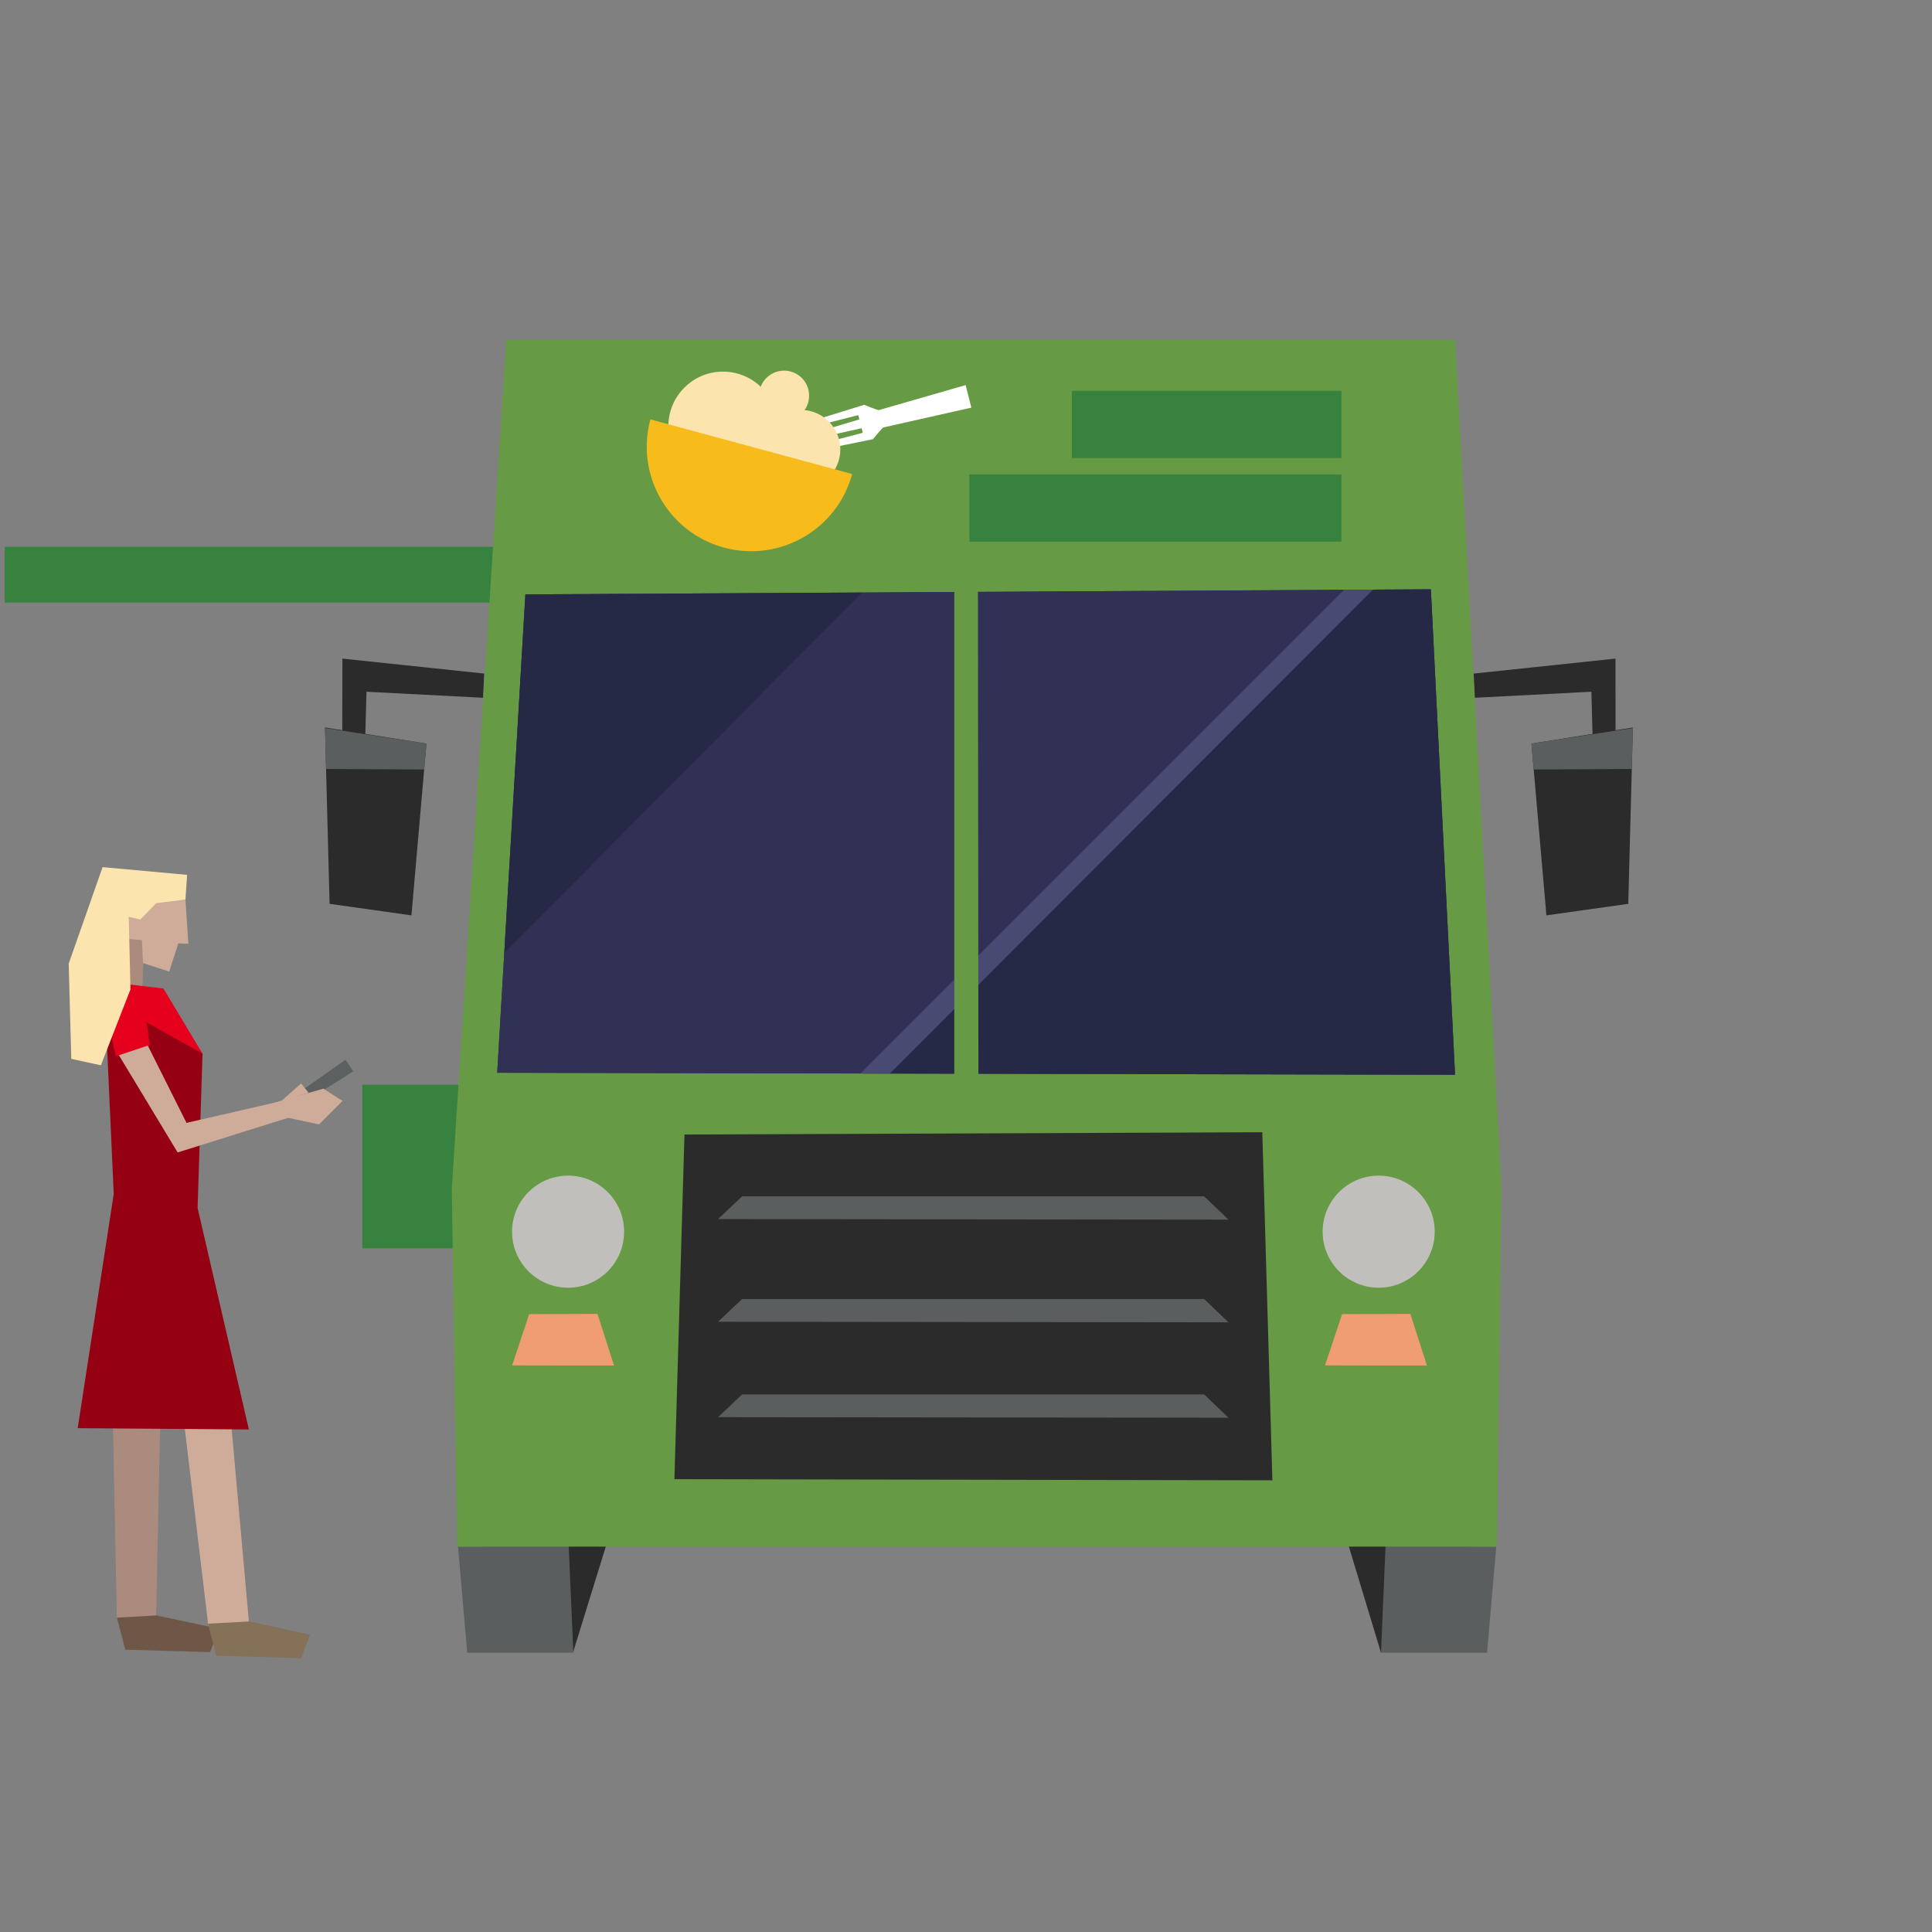 <?xml version="1.0" encoding="UTF-8" standalone="no"?>
<!DOCTYPE svg PUBLIC "-//W3C//DTD SVG 1.1//EN" "http://www.w3.org/Graphics/SVG/1.1/DTD/svg11.dtd">
<!-- Скачано с сайта svg4.ru / Downloaded from svg4.ru -->
<svg width="800px" height="800px" viewBox="0 -65 450 450" version="1.1" xmlns="http://www.w3.org/2000/svg" xmlns:xlink="http://www.w3.org/1999/xlink" xml:space="preserve" xmlns:serif="http://www.serif.com/" style="fill-rule:evenodd;clip-rule:evenodd;stroke-linejoin:round;stroke-miterlimit:2;">
    <rect x="0" y="-65" width="450" height="450" fill="#808080" stroke="none"/>
    <g id="foodtruck-left" transform="matrix(1.27,0,0,1.27,-3.6,-136.2)">
        <g transform="matrix(0.944,0,0,0.944,2.344,20.328)">
            <g transform="matrix(-1,0,0,1,302.306,118.426)">
                <path d="M242.164,133.24L233.164,127.574L234.664,125.324L243.664,131.657L242.164,133.24Z" style="fill:rgb(91,96,97);fill-rule:nonzero;"/>
            </g>
            <g transform="matrix(-1,0,0,1,302.306,118.426)">
                <path d="M271.477,234.296L270.58,191.74L270.08,164.407L279.439,167.001L279.914,192.907L279.08,233.74L271.477,234.296Z" style="fill:rgb(170,139,126);fill-rule:nonzero;"/>
            </g>
            <g transform="matrix(-1,0,0,1,302.306,118.426)">
                <path d="M281.604,110.125L279.402,103.942L273.918,105.562L274.124,111.416L281.604,110.125Z" style="fill:rgb(170,139,126);fill-rule:nonzero;"/>
            </g>
            <g transform="matrix(-1,0,0,1,302.306,118.426)">
                <path d="M269.439,158.146L257.689,186.896L253.264,236.349L261.33,235.158L266.939,188.146L281.414,167.075L277.689,155.896L269.439,158.146Z" style="fill:rgb(206,172,153);fill-rule:nonzero;"/>
            </g>
            <g transform="matrix(-1,0,0,1,302.306,118.426)">
                <path d="M253.439,197.146L286.689,196.896L279.689,151.396L281.562,110.073L273.666,111.439L262.439,124.116L263.397,154.116L253.439,197.146Z" style="fill:rgb(150,0,19);fill-rule:nonzero;"/>
            </g>
            <g transform="matrix(-1,0,0,1,302.306,118.426)">
                <path d="M274.702,119.315L279.721,122.723L267.274,143.326L244.28,136.125L246.842,133.283L265.551,137.581L274.702,119.315Z" style="fill:rgb(206,172,153);fill-rule:nonzero;"/>
            </g>
            <g transform="matrix(-1,0,0,1,302.306,118.426)">
                <path d="M273.699,115.107L272.689,122.445L279.273,124.634L281.768,113.52" style="fill:rgb(229,0,29);fill-rule:nonzero;"/>
            </g>
            <g transform="matrix(-1,0,0,1,302.306,118.426)">
                <path d="M281.749,113.509L281.585,110.113L270.041,111.472L262.439,124.148L274.103,117.58L281.749,113.509Z" style="fill:rgb(229,0,29);fill-rule:nonzero;"/>
            </g>
            <g transform="matrix(-1,0,0,1,302.306,118.426)">
                <path d="M279.659,104.867L280.88,95.216L265.756,94.197L265.187,102.801L267.13,102.69L268.92,108.178L274.175,106.485" style="fill:rgb(206,172,153);fill-rule:nonzero;"/>
            </g>
            <g transform="matrix(-1,0,0,1,302.306,118.426)">
                <path d="M246.018,136.547L239.813,137.889L235.247,133.316L238.956,130.93L248.579,133.705L246.018,136.547Z" style="fill:rgb(206,172,153);fill-rule:nonzero;"/>
            </g>
            <g transform="matrix(-1,0,0,1,302.306,118.426)">
                <path d="M243.296,129.923L241.823,131.735L247.29,133.474L243.296,129.923Z" style="fill:rgb(206,172,153);fill-rule:nonzero;"/>
            </g>
            <g transform="matrix(-1,0,0,1,302.306,118.426)">
                <path d="M275.325,101.96L277.236,101.9L277.42,97.175L274.967,97.938L275.325,101.96Z" style="fill:rgb(206,172,153);fill-rule:nonzero;"/>
            </g>
            <g transform="matrix(-1,0,0,1,302.306,118.426)">
                <path d="M273.984,106.957L274.213,102.074L276.965,101.838L277.33,97.195L274.422,97.871L274.538,95.263L280.956,95.539L279.764,104.95L273.984,106.957Z" style="fill:rgb(170,139,126);fill-rule:nonzero;"/>
            </g>
            <g transform="matrix(-1,0,0,1,302.306,118.426)">
                <path d="M279.068,233.709L277.455,239.932L260.961,240.403L259.244,235.861L271.403,233.273L279.068,233.709Z" style="fill:rgb(110,87,70);fill-rule:nonzero;"/>
            </g>
            <g transform="matrix(-1,0,0,1,302.306,118.426)">
                <path d="M265.756,94.197L265.439,89.396L281.856,87.896L288.439,106.646L287.939,125.146L282.189,126.396L276.439,111.646L276.773,97.563L274.523,98.063L271.439,94.896L265.756,94.197Z" style="fill:rgb(252,228,174);fill-rule:nonzero;"/>
            </g>
            <g transform="matrix(-1,0,0,1,302.306,118.426)">
                <path d="M261.376,234.88L259.763,241.103L243.27,241.574L241.553,237.032L253.317,234.444L261.376,234.88Z" style="fill:rgb(133,112,88);fill-rule:nonzero;"/>
            </g>
        </g>
        <g transform="matrix(-1,0,0,1,302.306,118.426)">
            <rect x="214.783" y="136.584" width="18.239" height="30" style="fill:rgb(55,130,63);fill-rule:nonzero;"/>
        </g>
        <g transform="matrix(-1,0,0,1,302.306,118.426)">
            <rect x="207.449" y="37.918" width="91.163" height="10.239" style="fill:rgb(55,130,63);fill-rule:nonzero;"/>
        </g>
        <g transform="matrix(-1,0,0,1,302.306,118.426)">
            <path d="M210.883,65.608L232.259,64.5L232.47,72.321L236.699,71.687L236.676,58.426L210.674,61.171L210.883,65.608Z" style="fill:rgb(42,43,42);fill-rule:nonzero;"/>
        </g>
        <g transform="matrix(-1,0,0,1,302.306,118.426)">
            <path d="M239.87,71.051L239.024,103.4L224.014,105.515L221.265,74.012L239.87,71.051Z" style="fill:rgb(42,43,42);fill-rule:nonzero;"/>
        </g>
        <g transform="matrix(-1,0,0,1,302.306,118.426)">
            <path d="M239.864,71.159L221.265,74.013L221.687,78.768L239.659,78.664L239.87,71.159L239.864,71.159Z" style="fill:rgb(91,94,95);fill-rule:nonzero;"/>
        </g>
        <g transform="matrix(-1,0,0,1,302.306,118.426)">
            <path d="M28.987,65.608L7.611,64.5L7.4,72.321L3.172,71.687L3.194,58.426L29.197,61.171L28.987,65.608Z" style="fill:rgb(42,43,42);fill-rule:nonzero;"/>
        </g>
        <g transform="matrix(-1,0,0,1,302.306,118.426)">
            <path d="M0.846,103.401L15.856,105.516L18.605,74.013L0,71.052L0.846,103.401Z" style="fill:rgb(42,43,42);fill-rule:nonzero;"/>
        </g>
        <g transform="matrix(-1,0,0,1,302.306,118.426)">
            <path d="M0,71.159L0.212,78.664L18.184,78.768L18.605,74.013L0.006,71.159L0,71.159Z" style="fill:rgb(91,94,95);fill-rule:nonzero;"/>
        </g>
        <g transform="matrix(-1,0,0,1,302.306,118.426)">
            <path d="M25.052,221.301L26.743,240.749L46.193,240.749L50.211,221.088L25.052,221.301Z" style="fill:rgb(91,94,95);fill-rule:nonzero;"/>
        </g>
        <g transform="matrix(-1,0,0,1,302.306,118.426)">
            <path d="M45.349,220.876L46.194,240.75L52.212,220.876L45.349,220.876Z" style="fill:rgb(42,43,42);fill-rule:nonzero;"/>
        </g>
        <g transform="matrix(-1,0,0,1,302.306,118.426)">
            <path d="M194.328,240.75L213.78,240.75L215.47,221.301L190.311,221.09L194.328,240.75Z" style="fill:rgb(91,94,95);fill-rule:nonzero;"/>
        </g>
        <g transform="matrix(-1,0,0,1,302.306,118.426)">
            <path d="M195.174,221.089L194.328,240.538L188.31,221.089L195.174,221.089Z" style="fill:rgb(42,43,42);fill-rule:nonzero;"/>
        </g>
        <g transform="matrix(-1,0,0,1,302.306,118.426)">
            <path d="M32.616,0.001L24.115,155.271L24.922,221.288L215.63,221.288L216.616,155.737L206.616,0.001L32.616,0.001Z" style="fill:rgb(103,154,68);fill-rule:nonzero;"/>
        </g>
        <g transform="matrix(-1,0,0,1,302.306,118.426)">
            <path d="M37.048,45.717L32.616,134.749L208.283,134.381L203.116,46.649L37.048,45.717Z" style="fill:rgb(49,49,86);fill-rule:nonzero;"/>
            <clipPath id="_clip1">
                <path d="M37.048,45.717L32.616,134.749L208.283,134.381L203.116,46.649L37.048,45.717Z" clip-rule="nonzero"/>
            </clipPath>
            <g clip-path="url(#_clip1)">
                <path d="M37.048,45.717L32.616,134.749L208.283,134.381L203.116,46.649L37.048,45.717Z" style="fill:rgb(49,49,86);fill-rule:nonzero;"/>
                <g transform="matrix(-1,0,0,1,241.919,0)">
                    <path d="M100.361,134.594L100.802,134.594L209.303,134.749L204.871,45.717L194.367,45.717L100.361,134.594Z" style="fill:rgb(10,24,36);fill-opacity:0.3;fill-rule:nonzero;"/>
                </g>
                <g transform="matrix(-1,0,0,1,241.919,0)">
                    <path d="M105.547,134.619L194.305,45.717L189.039,45.717L100.157,134.6L105.547,134.619Z" style="fill:rgb(73,74,115);fill-rule:nonzero;"/>
                </g>
                <g transform="matrix(-1,0,0,1,241.919,0)">
                    <path d="M37.048,45.717L33.616,113.749L100.746,46.115L37.048,45.717Z" style="fill:rgb(10,24,36);fill-opacity:0.3;fill-rule:nonzero;"/>
                </g>
            </g>
        </g>
        <g transform="matrix(-1,0,0,1,302.306,118.426)">
            <path d="M66.116,209.126L67.963,145.293L173.937,145.71L175.783,208.919L66.116,209.126Z" style="fill:rgb(42,43,42);fill-rule:nonzero;"/>
        </g>
        <g transform="matrix(-1,0,0,1,302.306,118.426)">
            <path d="M202.417,178.647L205.544,188.049L186.853,188.085L189.896,178.606L202.417,178.647Z" style="fill:rgb(240,157,116);fill-rule:nonzero;"/>
        </g>
        <g transform="matrix(-1,0,0,1,302.306,118.426)">
            <path d="M53.329,178.647L56.455,188.049L37.764,188.085L40.808,178.606L53.329,178.647Z" style="fill:rgb(240,157,116);fill-rule:nonzero;"/>
        </g>
        <g transform="matrix(-1,0,0,1,302.306,118.426)">
            <path d="M205.559,163.527C205.559,169.201 200.956,173.804 195.283,173.804C189.605,173.804 185.006,169.201 185.006,163.527C185.006,157.849 189.605,153.251 195.283,153.251C200.956,153.251 205.559,157.849 205.559,163.527" style="fill:rgb(193,191,188);fill-rule:nonzero;"/>
        </g>
        <g transform="matrix(-1,0,0,1,302.306,118.426)">
            <path d="M56.896,163.527C56.896,169.201 52.296,173.804 46.621,173.804C40.947,173.804 36.345,169.201 36.345,163.527C36.345,157.849 40.947,153.251 46.621,153.251C52.296,153.251 56.896,157.849 56.896,163.527" style="fill:rgb(193,191,188);fill-rule:nonzero;"/>
        </g>
        <g transform="matrix(-1,0,0,1,302.306,118.426)">
            <path d="M78.621,193.38L74.167,197.651L167.783,197.546L163.366,193.38L78.621,193.38Z" style="fill:rgb(91,94,95);fill-rule:nonzero;"/>
        </g>
        <g transform="matrix(-1,0,0,1,302.306,118.426)">
            <path d="M78.621,175.882L74.167,180.153L167.783,180.048L163.366,175.882L78.621,175.882Z" style="fill:rgb(91,94,95);fill-rule:nonzero;"/>
        </g>
        <g transform="matrix(-1,0,0,1,302.306,118.426)">
            <path d="M78.621,157.047L74.167,161.318L167.783,161.213L163.366,157.047L78.621,157.047Z" style="fill:rgb(91,94,95);fill-rule:nonzero;"/>
        </g>
        <g transform="matrix(-1,0,0,1,302.306,118.426)">
            <path d="M120.033,134.834L124.45,134.834L124.45,45.584L120.116,45.834L120.033,134.834Z" style="fill:rgb(103,154,68);fill-rule:nonzero;"/>
        </g>
        <g transform="matrix(-1,0,0,1,302.306,118.426)">
            <path d="M149.608,20.271L149.815,19.253L141.234,17.01L141.449,16.172L150.133,18.12L150.391,17.114L141.864,14.552L142.065,13.769L150.658,15.966L150.966,14.974L140.975,11.875C140.975,11.875 138.485,12.906 138.289,12.848L122.373,8.262L121.323,12.396L137.472,16.036C137.671,16.081 139.358,18.182 139.358,18.182L149.608,20.271Z" style="fill:white;fill-rule:nonzero;"/>
        </g>
        <g transform="matrix(-1,0,0,1,302.306,118.426)">
            <path d="M159.856,20.063C159.856,24.068 156.61,27.313 152.606,27.313C148.602,27.313 145.356,24.068 145.356,20.063C145.356,16.059 148.602,12.813 152.606,12.813C156.61,12.813 159.856,16.059 159.856,20.063" style="fill:rgb(252,228,174);fill-rule:nonzero;"/>
        </g>
        <g transform="matrix(-1,0,0,1,302.306,118.426)">
            <path d="M159.322,12.979C157.788,14.999 154.909,15.391 152.891,13.858C150.872,12.325 150.479,9.446 152.013,7.426C153.546,5.409 156.426,5.014 158.444,6.548C160.463,8.083 160.856,10.96 159.322,12.979" style="fill:rgb(252,228,174);fill-rule:nonzero;"/>
        </g>
        <g transform="matrix(-1,0,0,1,302.306,118.426)">
            <path d="M176.894,15.813C176.894,21.346 172.409,25.834 166.875,25.834C161.342,25.834 156.856,21.346 156.856,15.813C156.856,10.281 161.342,5.793 166.875,5.793C172.409,5.793 176.894,10.281 176.894,15.813" style="fill:rgb(252,228,174);fill-rule:nonzero;"/>
        </g>
        <g transform="matrix(-1,0,0,1,302.306,118.426)">
            <path d="M180.189,14.558C182.953,24.777 176.911,35.3 166.693,38.066C156.475,40.829 145.951,34.787 143.186,24.57C150.405,22.617 174.467,16.107 180.189,14.558" style="fill:rgb(248,187,28);fill-rule:nonzero;"/>
        </g>
        <g transform="matrix(-1,0,0,1,302.306,118.426)">
            <rect x="53.451" y="24.647" width="68.238" height="12.334" style="fill:rgb(55,130,63);fill-rule:nonzero;"/>
        </g>
        <g transform="matrix(-1,0,0,1,302.306,118.426)">
            <rect x="53.451" y="9.314" width="49.435" height="12.333" style="fill:rgb(55,130,63);fill-rule:nonzero;"/>
        </g>
    </g>
</svg>